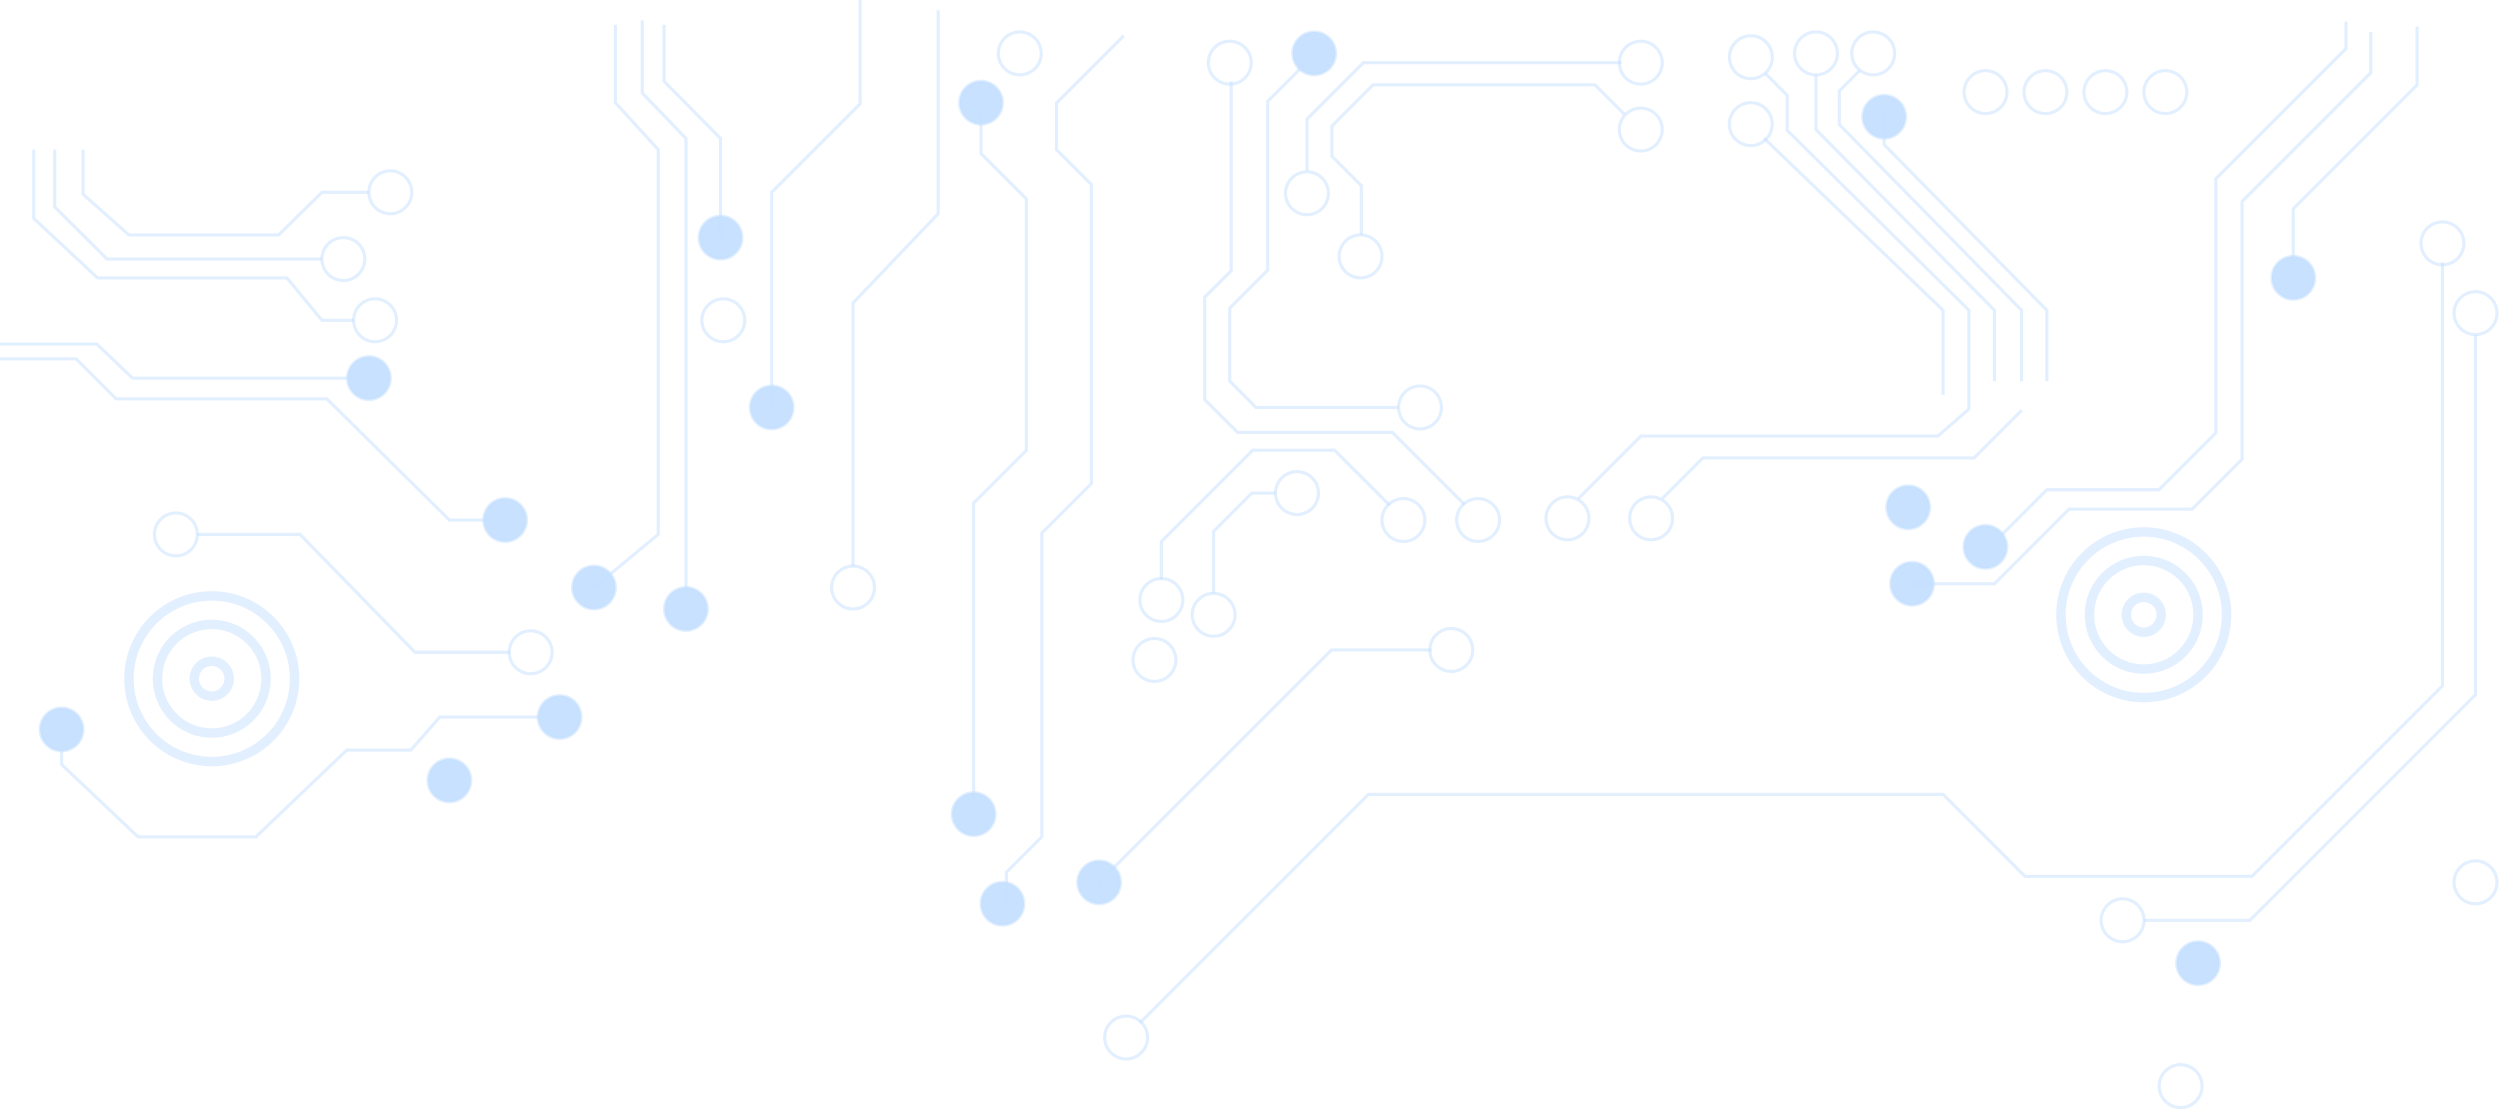 <svg width="795" height="353" viewBox="0 0 795 353" fill="none" xmlns="http://www.w3.org/2000/svg">
<path d="M19.594 231.958V243.129L43.907 266.128H81.362L110.275 238.529H130.645L139.845 228.016H176.643" stroke="#C7E1FF" stroke-opacity="0.5" stroke-miterlimit="10"/>
<path d="M55.932 176.762C59.699 176.762 62.753 173.708 62.753 169.941C62.753 166.174 59.699 163.12 55.932 163.12C52.165 163.12 49.111 166.174 49.111 169.941C49.111 173.708 52.165 176.762 55.932 176.762Z" stroke="#C7E1FF" stroke-opacity="0.5" stroke-miterlimit="10"/>
<path d="M168.757 214.243C172.524 214.243 175.578 211.189 175.578 207.422C175.578 203.655 172.524 200.602 168.757 200.602C164.99 200.602 161.937 203.655 161.937 207.422C161.937 211.189 164.99 214.243 168.757 214.243Z" stroke="#C7E1FF" stroke-opacity="0.5" stroke-miterlimit="10"/>
<path d="M230.013 108.672C233.78 108.672 236.833 105.619 236.833 101.852C236.833 98.085 233.78 95.031 230.013 95.031C226.246 95.031 223.192 98.085 223.192 101.852C223.192 105.619 226.246 108.672 230.013 108.672Z" stroke="#C7E1FF" stroke-opacity="0.5" stroke-miterlimit="10"/>
<path d="M461.511 213.507C465.278 213.507 468.332 210.453 468.332 206.686C468.332 202.919 465.278 199.865 461.511 199.865C457.744 199.865 454.69 202.919 454.69 206.686C454.69 210.453 457.744 213.507 461.511 213.507Z" stroke="#C7E1FF" stroke-opacity="0.5" stroke-miterlimit="10"/>
<path d="M367.111 216.687C370.878 216.687 373.932 213.634 373.932 209.867C373.932 206.1 370.878 203.046 367.111 203.046C363.344 203.046 360.291 206.1 360.291 209.867C360.291 213.634 363.344 216.687 367.111 216.687Z" stroke="#C7E1FF" stroke-opacity="0.5" stroke-miterlimit="10"/>
<path d="M369.319 197.618C373.086 197.618 376.14 194.564 376.14 190.797C376.14 187.03 373.086 183.977 369.319 183.977C365.552 183.977 362.499 187.03 362.499 190.797C362.499 194.564 365.552 197.618 369.319 197.618Z" stroke="#C7E1FF" stroke-opacity="0.5" stroke-miterlimit="10"/>
<path d="M385.931 202.323C389.698 202.323 392.751 199.269 392.751 195.502C392.751 191.735 389.698 188.682 385.931 188.682C382.164 188.682 379.11 191.735 379.11 195.502C379.11 199.269 382.164 202.323 385.931 202.323Z" stroke="#C7E1FF" stroke-opacity="0.5" stroke-miterlimit="10"/>
<path d="M412.438 163.62C416.205 163.62 419.259 160.566 419.259 156.799C419.259 153.032 416.205 149.978 412.438 149.978C408.671 149.978 405.618 153.032 405.618 156.799C405.618 160.566 408.671 163.62 412.438 163.62Z" stroke="#C7E1FF" stroke-opacity="0.5" stroke-miterlimit="10"/>
<path d="M446.28 172.188C450.047 172.188 453.1 169.134 453.1 165.367C453.1 161.6 450.047 158.546 446.28 158.546C442.513 158.546 439.459 161.6 439.459 165.367C439.459 169.134 442.513 172.188 446.28 172.188Z" stroke="#C7E1FF" stroke-opacity="0.5" stroke-miterlimit="10"/>
<path d="M470.04 172.188C473.807 172.188 476.861 169.134 476.861 165.367C476.861 161.6 473.807 158.546 470.04 158.546C466.273 158.546 463.22 161.6 463.22 165.367C463.22 169.134 466.273 172.188 470.04 172.188Z" stroke="#C7E1FF" stroke-opacity="0.5" stroke-miterlimit="10"/>
<path d="M451.562 136.389C455.329 136.389 458.383 133.335 458.383 129.568C458.383 125.801 455.329 122.748 451.562 122.748C447.795 122.748 444.742 125.801 444.742 129.568C444.742 133.335 447.795 136.389 451.562 136.389Z" stroke="#C7E1FF" stroke-opacity="0.5" stroke-miterlimit="10"/>
<path d="M415.619 68.287C419.386 68.287 422.44 65.233 422.44 61.466C422.44 57.699 419.386 54.645 415.619 54.645C411.852 54.645 408.798 57.699 408.798 61.466C408.798 65.233 411.852 68.287 415.619 68.287Z" stroke="#C7E1FF" stroke-opacity="0.5" stroke-miterlimit="10"/>
<path d="M432.651 88.354C436.418 88.354 439.472 85.301 439.472 81.534C439.472 77.767 436.418 74.713 432.651 74.713C428.884 74.713 425.831 77.767 425.831 81.534C425.831 85.301 428.884 88.354 432.651 88.354Z" stroke="#C7E1FF" stroke-opacity="0.5" stroke-miterlimit="10"/>
<path d="M521.768 48.021C525.535 48.021 528.589 44.968 528.589 41.201C528.589 37.434 525.535 34.38 521.768 34.38C518.001 34.38 514.947 37.434 514.947 41.201C514.947 44.968 518.001 48.021 521.768 48.021Z" stroke="#C7E1FF" stroke-opacity="0.5" stroke-miterlimit="10"/>
<path d="M638.129 30.38C638.733 26.662 636.208 23.158 632.49 22.554C628.771 21.951 625.268 24.476 624.664 28.194C624.061 31.912 626.586 35.416 630.304 36.02C634.022 36.623 637.526 34.098 638.129 30.38Z" stroke="#C7E1FF" stroke-opacity="0.5" stroke-miterlimit="10"/>
<path d="M657.189 30.39C657.793 26.671 655.268 23.168 651.55 22.564C647.831 21.96 644.328 24.485 643.724 28.204C643.121 31.922 645.646 35.426 649.364 36.029C653.082 36.633 656.586 34.108 657.189 30.39Z" stroke="#C7E1FF" stroke-opacity="0.5" stroke-miterlimit="10"/>
<path d="M676.25 30.386C676.854 26.667 674.329 23.164 670.61 22.56C666.892 21.957 663.388 24.482 662.785 28.2C662.181 31.918 664.706 35.422 668.425 36.026C672.143 36.629 675.646 34.104 676.25 30.386Z" stroke="#C7E1FF" stroke-opacity="0.5" stroke-miterlimit="10"/>
<path d="M695.311 30.382C695.914 26.664 693.389 23.16 689.671 22.557C685.952 21.953 682.449 24.478 681.845 28.197C681.242 31.915 683.767 35.419 687.485 36.022C691.203 36.626 694.707 34.101 695.311 30.382Z" stroke="#C7E1FF" stroke-opacity="0.5" stroke-miterlimit="10"/>
<path d="M556.739 46.3C560.506 46.3 563.56 43.246 563.56 39.479C563.56 35.712 560.506 32.658 556.739 32.658C552.972 32.658 549.918 35.712 549.918 39.479C549.918 43.246 552.972 46.3 556.739 46.3Z" stroke="#C7E1FF" stroke-opacity="0.5" stroke-miterlimit="10"/>
<path d="M498.454 171.649C502.221 171.649 505.274 168.596 505.274 164.829C505.274 161.062 502.221 158.008 498.454 158.008C494.687 158.008 491.633 161.062 491.633 164.829C491.633 168.596 494.687 171.649 498.454 171.649Z" stroke="#C7E1FF" stroke-opacity="0.5" stroke-miterlimit="10"/>
<path d="M776.699 84.202C780.466 84.202 783.519 81.148 783.519 77.381C783.519 73.614 780.466 70.56 776.699 70.56C772.932 70.56 769.878 73.614 769.878 77.381C769.878 81.148 772.932 84.202 776.699 84.202Z" stroke="#C7E1FF" stroke-opacity="0.5" stroke-miterlimit="10"/>
<path d="M787.213 106.398C790.98 106.398 794.034 103.345 794.034 99.578C794.034 95.811 790.98 92.757 787.213 92.757C783.446 92.757 780.392 95.811 780.392 99.578C780.392 103.345 783.446 106.398 787.213 106.398Z" stroke="#C7E1FF" stroke-opacity="0.5" stroke-miterlimit="10"/>
<path d="M674.979 299.47C678.746 299.47 681.8 296.416 681.8 292.649C681.8 288.882 678.746 285.828 674.979 285.828C671.212 285.828 668.158 288.882 668.158 292.649C668.158 296.416 671.212 299.47 674.979 299.47Z" stroke="#C7E1FF" stroke-opacity="0.5" stroke-miterlimit="10"/>
<path d="M525.054 171.649C528.821 171.649 531.874 168.596 531.874 164.829C531.874 161.062 528.821 158.008 525.054 158.008C521.287 158.008 518.233 161.062 518.233 164.829C518.233 168.596 521.287 171.649 525.054 171.649Z" stroke="#C7E1FF" stroke-opacity="0.5" stroke-miterlimit="10"/>
<path d="M556.778 25.022C560.545 25.022 563.599 21.969 563.599 18.202C563.599 14.435 560.545 11.381 556.778 11.381C553.011 11.381 549.958 14.435 549.958 18.202C549.958 21.969 553.011 25.022 556.778 25.022Z" stroke="#C7E1FF" stroke-opacity="0.5" stroke-miterlimit="10"/>
<path d="M577.478 23.8C581.245 23.8 584.298 20.747 584.298 16.98C584.298 13.213 581.245 10.159 577.478 10.159C573.711 10.159 570.657 13.213 570.657 16.98C570.657 20.747 573.711 23.8 577.478 23.8Z" stroke="#C7E1FF" stroke-opacity="0.5" stroke-miterlimit="10"/>
<path d="M595.679 23.8C599.446 23.8 602.5 20.747 602.5 16.98C602.5 13.213 599.446 10.159 595.679 10.159C591.912 10.159 588.858 13.213 588.858 16.98C588.858 20.747 591.912 23.8 595.679 23.8Z" stroke="#C7E1FF" stroke-opacity="0.5" stroke-miterlimit="10"/>
<path d="M521.768 26.757C525.535 26.757 528.589 23.703 528.589 19.936C528.589 16.169 525.535 13.116 521.768 13.116C518.001 13.116 514.947 16.169 514.947 19.936C514.947 23.703 518.001 26.757 521.768 26.757Z" stroke="#C7E1FF" stroke-opacity="0.5" stroke-miterlimit="10"/>
<path d="M391.069 26.757C394.836 26.757 397.89 23.703 397.89 19.936C397.89 16.169 394.836 13.116 391.069 13.116C387.302 13.116 384.249 16.169 384.249 19.936C384.249 23.703 387.302 26.757 391.069 26.757Z" stroke="#C7E1FF" stroke-opacity="0.5" stroke-miterlimit="10"/>
<path d="M358.109 336.754C361.876 336.754 364.93 333.7 364.93 329.933C364.93 326.166 361.876 323.112 358.109 323.112C354.342 323.112 351.288 326.166 351.288 329.933C351.288 333.7 354.342 336.754 358.109 336.754Z" stroke="#C7E1FF" stroke-opacity="0.5" stroke-miterlimit="10"/>
<path d="M693.431 352.209C697.198 352.209 700.251 349.155 700.251 345.388C700.251 341.621 697.198 338.567 693.431 338.567C689.664 338.567 686.61 341.621 686.61 345.388C686.61 349.155 689.664 352.209 693.431 352.209Z" stroke="#C7E1FF" stroke-opacity="0.5" stroke-miterlimit="10"/>
<path d="M787.213 287.405C790.98 287.405 794.034 284.351 794.034 280.584C794.034 276.817 790.98 273.764 787.213 273.764C783.446 273.764 780.392 276.817 780.392 280.584C780.392 284.351 783.446 287.405 787.213 287.405Z" stroke="#C7E1FF" stroke-opacity="0.5" stroke-miterlimit="10"/>
<path d="M271.266 193.649C275.033 193.649 278.086 190.596 278.086 186.829C278.086 183.062 275.033 180.008 271.266 180.008C267.499 180.008 264.445 183.062 264.445 186.829C264.445 190.596 267.499 193.649 271.266 193.649Z" stroke="#C7E1FF" stroke-opacity="0.5" stroke-miterlimit="10"/>
<path d="M324.294 23.8C328.061 23.8 331.115 20.747 331.115 16.98C331.115 13.213 328.061 10.159 324.294 10.159C320.527 10.159 317.474 13.213 317.474 16.98C317.474 20.747 320.527 23.8 324.294 23.8Z" stroke="#C7E1FF" stroke-opacity="0.5" stroke-miterlimit="10"/>
<path d="M19.594 238.779C23.361 238.779 26.415 235.725 26.415 231.958C26.415 228.191 23.361 225.138 19.594 225.138C15.827 225.138 12.773 228.191 12.773 231.958C12.773 235.725 15.827 238.779 19.594 238.779Z" fill="#C7E1FF" stroke="#C7E1FF" stroke-opacity="0.5" stroke-miterlimit="10"/>
<path d="M142.907 254.983C146.674 254.983 149.727 251.93 149.727 248.163C149.727 244.396 146.674 241.342 142.907 241.342C139.14 241.342 136.086 244.396 136.086 248.163C136.086 251.93 139.14 254.983 142.907 254.983Z" fill="#C7E1FF" stroke="#C7E1FF" stroke-opacity="0.5" stroke-miterlimit="10"/>
<path d="M160.622 172.188C164.389 172.188 167.443 169.134 167.443 165.367C167.443 161.6 164.389 158.546 160.622 158.546C156.855 158.546 153.801 161.6 153.801 165.367C153.801 169.134 156.855 172.188 160.622 172.188Z" fill="#C7E1FF" stroke="#C7E1FF" stroke-opacity="0.5" stroke-miterlimit="10"/>
<path d="M117.306 127.071C121.073 127.071 124.126 124.017 124.126 120.25C124.126 116.483 121.073 113.43 117.306 113.43C113.539 113.43 110.485 116.483 110.485 120.25C110.485 124.017 113.539 127.071 117.306 127.071Z" fill="#C7E1FF" stroke="#C7E1FF" stroke-opacity="0.5" stroke-miterlimit="10"/>
<path d="M229.132 82.388C232.899 82.388 235.953 79.334 235.953 75.567C235.953 71.8 232.899 68.746 229.132 68.746C225.365 68.746 222.312 71.8 222.312 75.567C222.312 79.334 225.365 82.388 229.132 82.388Z" fill="#C7E1FF" stroke="#C7E1FF" stroke-opacity="0.5" stroke-miterlimit="10"/>
<path d="M188.878 193.649C192.645 193.649 195.699 190.596 195.699 186.829C195.699 183.062 192.645 180.008 188.878 180.008C185.111 180.008 182.057 183.062 182.057 186.829C182.057 190.596 185.111 193.649 188.878 193.649Z" fill="#C7E1FF" stroke="#C7E1FF" stroke-opacity="0.5" stroke-miterlimit="10"/>
<path d="M218.132 200.47C221.899 200.47 224.953 197.416 224.953 193.649C224.953 189.882 221.899 186.829 218.132 186.829C214.365 186.829 211.312 189.882 211.312 193.649C211.312 197.416 214.365 200.47 218.132 200.47Z" fill="#C7E1FF" stroke="#C7E1FF" stroke-opacity="0.5" stroke-miterlimit="10"/>
<path d="M245.402 136.389C249.169 136.389 252.223 133.335 252.223 129.568C252.223 125.801 249.169 122.748 245.402 122.748C241.635 122.748 238.582 125.801 238.582 129.568C238.582 133.335 241.635 136.389 245.402 136.389Z" fill="#C7E1FF" stroke="#C7E1FF" stroke-opacity="0.5" stroke-miterlimit="10"/>
<path d="M309.628 265.721C313.395 265.721 316.449 262.667 316.449 258.9C316.449 255.133 313.395 252.079 309.628 252.079C305.861 252.079 302.807 255.133 302.807 258.9C302.807 262.667 305.861 265.721 309.628 265.721Z" fill="#C7E1FF" stroke="#C7E1FF" stroke-opacity="0.5" stroke-miterlimit="10"/>
<path d="M349.527 287.405C353.294 287.405 356.348 284.351 356.348 280.584C356.348 276.817 353.294 273.764 349.527 273.764C345.76 273.764 342.707 276.817 342.707 280.584C342.707 284.351 345.76 287.405 349.527 287.405Z" fill="#C7E1FF" stroke="#C7E1FF" stroke-opacity="0.5" stroke-miterlimit="10"/>
<path d="M601.776 43.445C605.257 42.003 606.909 38.013 605.468 34.533C604.026 31.053 600.036 29.4 596.556 30.841C593.076 32.283 591.423 36.273 592.865 39.753C594.306 43.233 598.296 44.886 601.776 43.445Z" fill="#C7E1FF" stroke="#C7E1FF" stroke-opacity="0.5" stroke-miterlimit="10"/>
<path d="M631.36 180.73C635.127 180.73 638.181 177.677 638.181 173.91C638.181 170.143 635.127 167.089 631.36 167.089C627.593 167.089 624.54 170.143 624.54 173.91C624.54 177.677 627.593 180.73 631.36 180.73Z" fill="#C7E1FF" stroke="#C7E1FF" stroke-opacity="0.5" stroke-miterlimit="10"/>
<path d="M608.033 192.453C611.8 192.453 614.853 189.399 614.853 185.632C614.853 181.865 611.8 178.812 608.033 178.812C604.266 178.812 601.212 181.865 601.212 185.632C601.212 189.399 604.266 192.453 608.033 192.453Z" fill="#C7E1FF" stroke="#C7E1FF" stroke-opacity="0.5" stroke-miterlimit="10"/>
<path d="M698.989 313.111C702.756 313.111 705.81 310.057 705.81 306.29C705.81 302.523 702.756 299.47 698.989 299.47C695.222 299.47 692.168 302.523 692.168 306.29C692.168 310.057 695.222 313.111 698.989 313.111Z" fill="#C7E1FF" stroke="#C7E1FF" stroke-opacity="0.5" stroke-miterlimit="10"/>
<path d="M606.797 168.141C610.564 168.141 613.618 165.087 613.618 161.32C613.618 157.553 610.564 154.499 606.797 154.499C603.03 154.499 599.977 157.553 599.977 161.32C599.977 165.087 603.03 168.141 606.797 168.141Z" fill="#C7E1FF" stroke="#C7E1FF" stroke-opacity="0.5" stroke-miterlimit="10"/>
<path d="M729.269 95.175C733.036 95.175 736.09 92.121 736.09 88.355C736.09 84.588 733.036 81.534 729.269 81.534C725.502 81.534 722.448 84.588 722.448 88.355C722.448 92.121 725.502 95.175 729.269 95.175Z" fill="#C7E1FF" stroke="#C7E1FF" stroke-opacity="0.5" stroke-miterlimit="10"/>
<path d="M311.967 39.479C315.734 39.479 318.788 36.425 318.788 32.658C318.788 28.891 315.734 25.837 311.967 25.837C308.2 25.837 305.146 28.891 305.146 32.658C305.146 36.425 308.2 39.479 311.967 39.479Z" fill="#C7E1FF" stroke="#C7E1FF" stroke-opacity="0.5" stroke-miterlimit="10"/>
<path d="M417.906 23.8C421.673 23.8 424.726 20.747 424.726 16.98C424.726 13.213 421.673 10.159 417.906 10.159C414.139 10.159 411.085 13.213 411.085 16.98C411.085 20.747 414.139 23.8 417.906 23.8Z" fill="#C7E1FF" stroke="#C7E1FF" stroke-opacity="0.5" stroke-miterlimit="10"/>
<path d="M318.788 294.213C322.555 294.213 325.608 291.159 325.608 287.392C325.608 283.625 322.555 280.571 318.788 280.571C315.021 280.571 311.967 283.625 311.967 287.392C311.967 291.159 315.021 294.213 318.788 294.213Z" fill="#C7E1FF" stroke="#C7E1FF" stroke-opacity="0.5" stroke-miterlimit="10"/>
<path d="M177.956 234.837C181.723 234.837 184.777 231.783 184.777 228.016C184.777 224.249 181.723 221.195 177.956 221.195C174.189 221.195 171.136 224.249 171.136 228.016C171.136 231.783 174.189 234.837 177.956 234.837Z" fill="#C7E1FF" stroke="#C7E1FF" stroke-opacity="0.5" stroke-miterlimit="10"/>
<path d="M-122.118 11.381V56.721L-63.859 114.113H24.194L36.902 126.821H103.927L142.906 165.367H156.929" stroke="#C7E1FF" stroke-opacity="0.5" stroke-miterlimit="10"/>
<path d="M110.498 120.25H42.159L30.765 109.395H-55.185L-112.484 53.225V11.381" stroke="#C7E1FF" stroke-opacity="0.5" stroke-miterlimit="10"/>
<path d="M62.74 169.941H95.411L131.959 207.422H162.186" stroke="#C7E1FF" stroke-opacity="0.5" stroke-miterlimit="10"/>
<path d="M92.99 221.835C96.305 207.672 87.51 193.504 73.347 190.19C59.184 186.876 45.016 195.671 41.702 209.833C38.388 223.996 47.183 238.164 61.346 241.478C75.509 244.792 89.677 235.998 92.99 221.835Z" stroke="#C7E1FF" stroke-opacity="0.5" stroke-width="3" stroke-linecap="round" stroke-linejoin="round"/>
<path d="M84.156 219.785C86.336 210.5 80.576 201.206 71.291 199.027C62.006 196.847 52.712 202.607 50.533 211.892C48.353 221.177 54.113 230.471 63.398 232.65C72.683 234.83 81.977 229.07 84.156 219.785Z" stroke="#C7E1FF" stroke-opacity="0.5" stroke-width="3" stroke-linecap="round" stroke-linejoin="round"/>
<path d="M72.872 215.82C72.872 218.882 70.388 221.366 67.326 221.366C64.264 221.366 61.78 218.882 61.78 215.82C61.78 212.758 64.264 210.274 67.326 210.274C70.388 210.274 72.872 212.758 72.872 215.82Z" stroke="#C7E1FF" stroke-opacity="0.5" stroke-width="3" stroke-linecap="round" stroke-linejoin="round"/>
<path d="M700.341 214.124C710.626 203.839 710.626 187.164 700.341 176.878C690.056 166.593 673.38 166.593 663.095 176.879C652.81 187.164 652.81 203.839 663.095 214.124C673.38 224.41 690.056 224.41 700.341 214.124Z" stroke="#C7E1FF" stroke-opacity="0.5" stroke-width="3" stroke-linecap="round" stroke-linejoin="round"/>
<path d="M693.929 207.712C700.673 200.968 700.673 190.035 693.929 183.291C687.185 176.547 676.251 176.547 669.507 183.291C662.763 190.035 662.763 200.968 669.507 207.712C676.251 214.456 687.185 214.456 693.929 207.712Z" stroke="#C7E1FF" stroke-opacity="0.5" stroke-width="3" stroke-linecap="round" stroke-linejoin="round"/>
<path d="M687.254 195.502C687.254 198.564 684.77 201.048 681.708 201.048C678.645 201.048 676.162 198.564 676.162 195.502C676.162 192.44 678.645 189.956 681.708 189.956C684.77 189.956 687.254 192.44 687.254 195.502Z" stroke="#C7E1FF" stroke-opacity="0.5" stroke-width="3" stroke-linecap="round" stroke-linejoin="round"/>
<path d="M124.126 67.971C127.893 67.971 130.947 64.917 130.947 61.15C130.947 57.383 127.893 54.33 124.126 54.33C120.359 54.33 117.306 57.383 117.306 61.15C117.306 64.917 120.359 67.971 124.126 67.971Z" stroke="#C7E1FF" stroke-opacity="0.5" stroke-miterlimit="10"/>
<path d="M109.184 89.196C112.951 89.196 116.005 86.142 116.005 82.375C116.005 78.608 112.951 75.554 109.184 75.554C105.417 75.554 102.363 78.608 102.363 82.375C102.363 86.142 105.417 89.196 109.184 89.196Z" stroke="#C7E1FF" stroke-opacity="0.5" stroke-miterlimit="10"/>
<path d="M119.277 108.672C123.044 108.672 126.098 105.619 126.098 101.852C126.098 98.085 123.044 95.031 119.277 95.031C115.51 95.031 112.457 98.085 112.457 101.852C112.457 105.619 115.51 108.672 119.277 108.672Z" stroke="#C7E1FF" stroke-opacity="0.5" stroke-miterlimit="10"/>
<path d="M10.723 47.587V69.43L31.015 88.367H91.219L102.389 101.851H112.47" stroke="#C7E1FF" stroke-opacity="0.5" stroke-miterlimit="10"/>
<path d="M17.399 47.587V65.816L34.05 82.375H102.39" stroke="#C7E1FF" stroke-opacity="0.5" stroke-miterlimit="10"/>
<path d="M26.415 47.587V61.768L40.989 74.713H88.59L102.389 61.15H117.306" stroke="#C7E1FF" stroke-opacity="0.5" stroke-miterlimit="10"/>
<path d="M195.699 7.885V32.658L209.327 47.588V169.941L188.878 186.828" stroke="#C7E1FF" stroke-opacity="0.5" stroke-miterlimit="10"/>
<path d="M204.241 6.453V29.57L218.132 44.026V189.483" stroke="#C7E1FF" stroke-opacity="0.5" stroke-miterlimit="10"/>
<path d="M211.18 7.885V25.851L229.132 44.026V75.567" stroke="#C7E1FF" stroke-opacity="0.5" stroke-miterlimit="10"/>
<path d="M245.402 129.568V61.15L273.526 33.026V0" stroke="#C7E1FF" stroke-opacity="0.5" stroke-miterlimit="10"/>
<path d="M298.338 3.285V67.971L271.266 96.345V180.007" stroke="#C7E1FF" stroke-opacity="0.5" stroke-miterlimit="10"/>
<path d="M311.967 36.141V48.836L326.397 63.266V143.196L309.627 159.966V254.983" stroke="#C7E1FF" stroke-opacity="0.5" stroke-miterlimit="10"/>
<path d="M357.347 11.381L335.978 32.75V47.587L347.056 58.666V153.763L331.299 169.52V266.128L320.036 277.391V287.392" stroke="#C7E1FF" stroke-opacity="0.5" stroke-miterlimit="10"/>
<path d="M391.516 25.851V86.081L383.092 94.492V127.058L393.54 137.506H442.771L465.677 160.413" stroke="#C7E1FF" stroke-opacity="0.5" stroke-miterlimit="10"/>
<path d="M369.319 184.2V172.188L398.337 143.17H424.384L441.916 160.689" stroke="#C7E1FF" stroke-opacity="0.5" stroke-miterlimit="10"/>
<path d="M405.618 156.799H398.088L385.931 168.955V188.682" stroke="#C7E1FF" stroke-opacity="0.5" stroke-miterlimit="10"/>
<path d="M444.742 129.568H399.401L391.069 121.236V97.975L403.134 85.897V32.198L415.395 19.936" stroke="#C7E1FF" stroke-opacity="0.5" stroke-miterlimit="10"/>
<path d="M515.709 19.936H433.571L415.619 37.889V54.343" stroke="#C7E1FF" stroke-opacity="0.5" stroke-miterlimit="10"/>
<path d="M432.914 74.713V59.048L423.543 49.677V40.084L436.672 26.955H507.167L516.524 36.312" stroke="#C7E1FF" stroke-opacity="0.5" stroke-miterlimit="10"/>
<path d="M349.527 280.584L423.412 206.686H455.255" stroke="#C7E1FF" stroke-opacity="0.5" stroke-miterlimit="10"/>
<path d="M501.91 158.547L521.794 138.663H616.247L626.116 130.107V98.671L568.331 41.437V30.319L561.391 23.38" stroke="#C7E1FF" stroke-opacity="0.5" stroke-miterlimit="10"/>
<path d="M560.971 43.947L617.889 98.671V125.599" stroke="#C7E1FF" stroke-opacity="0.5" stroke-miterlimit="10"/>
<path d="M577.478 23.8V41.2L634.238 98.671V121.236" stroke="#C7E1FF" stroke-opacity="0.5" stroke-miterlimit="10"/>
<path d="M642.86 121.236V98.671L584.903 39.61V28.913L591.342 22.46" stroke="#C7E1FF" stroke-opacity="0.5" stroke-miterlimit="10"/>
<path d="M599.162 37.14V45.997L650.902 98.671V121.236" stroke="#C7E1FF" stroke-opacity="0.5" stroke-miterlimit="10"/>
<path d="M528.588 158.547L541.507 145.628H627.746L642.899 130.475" stroke="#C7E1FF" stroke-opacity="0.5" stroke-miterlimit="10"/>
<path d="M746.025 6.899V15.442L704.628 56.84V137.664L686.557 155.734H650.903L634.606 172.017" stroke="#C7E1FF" stroke-opacity="0.5" stroke-miterlimit="10"/>
<path d="M608.033 185.632H634.238L657.933 161.924H697.071L712.986 146.022V64.068L753.91 23.143V10.172" stroke="#C7E1FF" stroke-opacity="0.5" stroke-miterlimit="10"/>
<path d="M729.269 84.78V66.368L768.63 27.007V8.424" stroke="#C7E1FF" stroke-opacity="0.5" stroke-miterlimit="10"/>
<path d="M362.512 325.268L435.148 252.618H617.89L643.937 278.679H716.127L776.699 218.107V83.453" stroke="#C7E1FF" stroke-opacity="0.5" stroke-miterlimit="10"/>
<path d="M681.708 292.649H715.47L787.213 220.919V106.451" stroke="#C7E1FF" stroke-opacity="0.5" stroke-miterlimit="10"/>
</svg>
